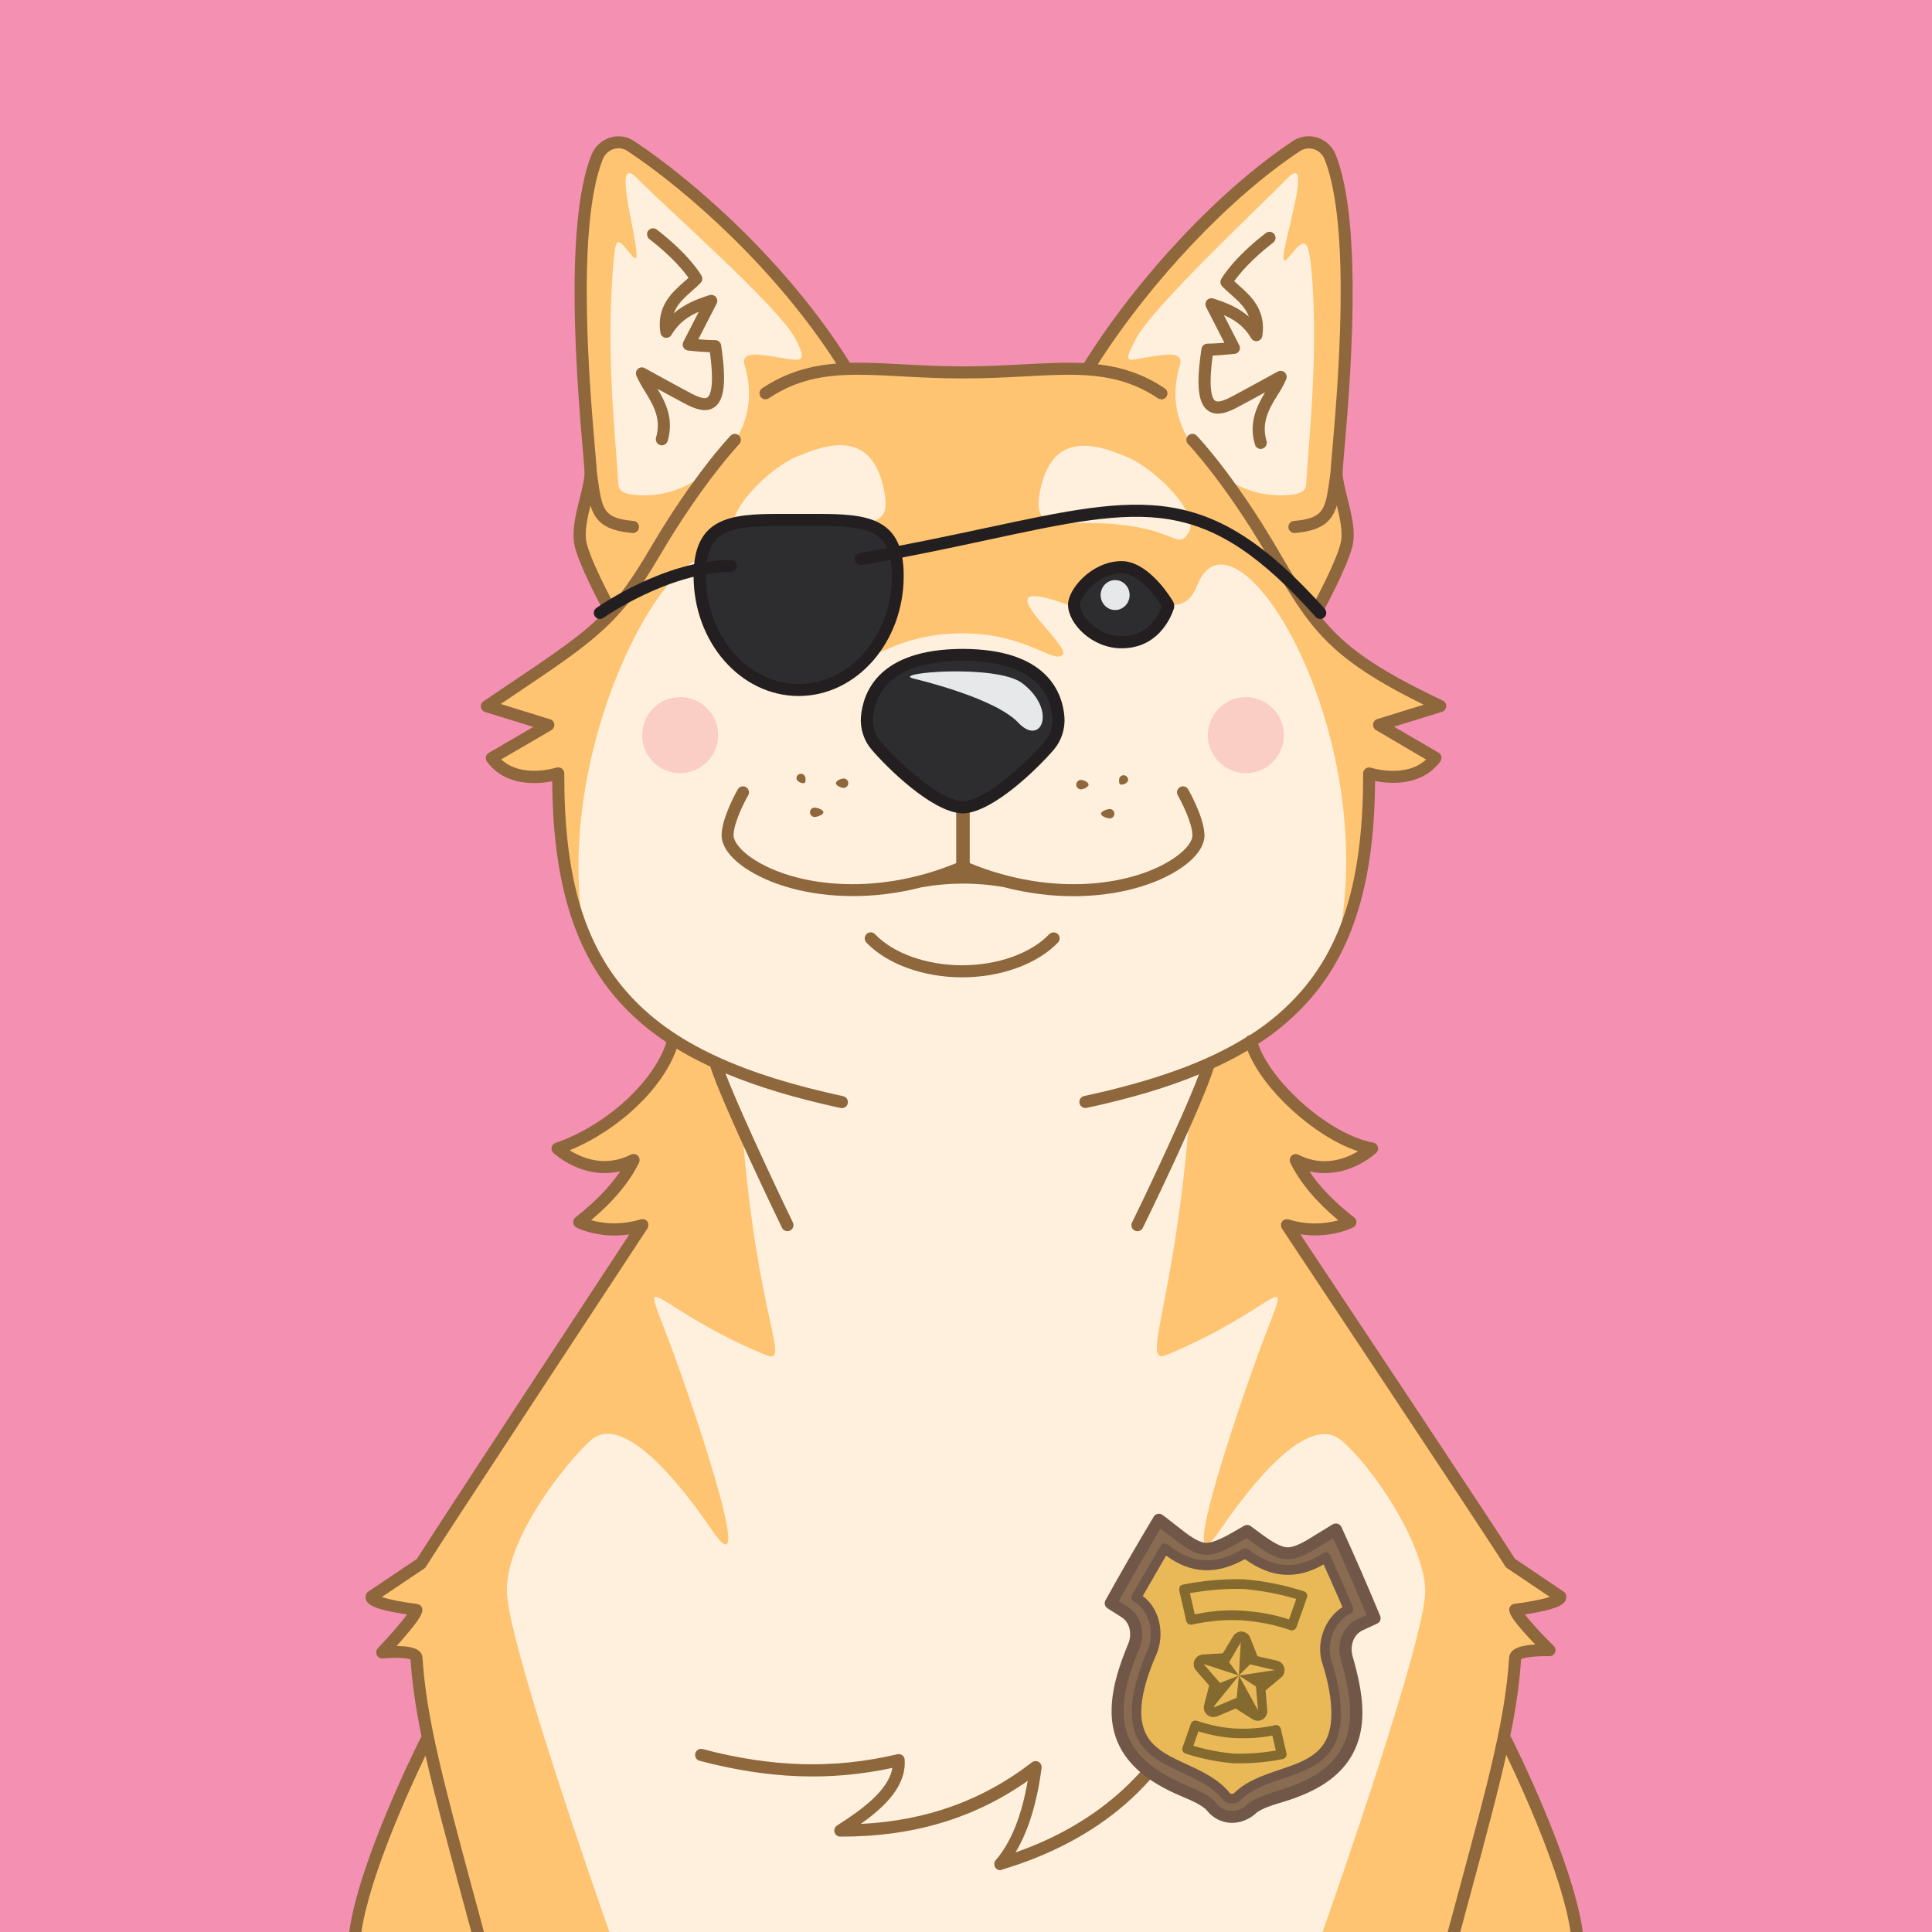 <?xml version="1.0" standalone="no"?>
<!-- Good Boi #5270 - Attributes: Pink, Eye-Patch, Police Badge - GoodBoiSociety.io - So NFT! Much doge! Very vector! -->
<!DOCTYPE svg PUBLIC "-//W3C//DTD SVG 1.1//EN"
 "http://www.w3.org/Graphics/SVG/1.1/DTD/svg11.dtd">
<!-- Created with svg_stack (http://github.com/astraw/svg_stack) -->
<svg xmlns="http://www.w3.org/2000/svg" xmlns:sodipodi="http://sodipodi.sourceforge.net/DTD/sodipodi-0.dtd" xmlns:dc="http://purl.org/dc/elements/1.1/" xmlns:cc="http://creativecommons.org/ns#" xmlns:rdf="http://www.w3.org/1999/02/22-rdf-syntax-ns#" xmlns:inkscape="http://www.inkscape.org/namespaces/inkscape" version="1.1" width="1600.0" height="1600.0">
  <defs/>
  <g id="id0:id0" transform="matrix(1.0,0,0,1.0,0.0,0.0)"><sodipodi:namedview pagecolor="#ffffff" bordercolor="#666666" borderopacity="1" objecttolerance="10" gridtolerance="10" guidetolerance="10" inkscape:pageopacity="0" inkscape:pageshadow="2" inkscape:window-width="1848" inkscape:window-height="1016" id="namedview7" showgrid="false" inkscape:zoom="0.1475" inkscape:cx="800" inkscape:cy="800" inkscape:window-x="72" inkscape:window-y="27" inkscape:window-maximized="1" inkscape:current-layer="layer1"/>
<style type="text/css" id="id0:style2">
	.st0{fill:#F490B1;}
</style>

<g inkscape:groupmode="layer" id="id0:layer1" inkscape:label="Pink"><rect x="0" y="0" class="st0" width="1600" height="1600" id="id0:rect4" style="fill:#f490b1"/></g></g>
  <g id="id1:id1" transform="matrix(1.0,0,0,1.0,0.0,0.0)"><sodipodi:namedview pagecolor="#ffffff" bordercolor="#666666" borderopacity="1" objecttolerance="10" gridtolerance="10" guidetolerance="10" inkscape:pageopacity="0" inkscape:pageshadow="2" inkscape:window-width="1848" inkscape:window-height="1016" id="namedview47" showgrid="false" inkscape:zoom="1.3559163" inkscape:cx="750.05865" inkscape:cy="1077.7477" inkscape:window-x="72" inkscape:window-y="27" inkscape:window-maximized="1" inkscape:current-layer="layer1"/>
<style type="text/css" id="id1:style2">
	.st0{fill:#FFF0DD;}
	.st1{fill:#FEC472;}
	.st2{ fill:#F8ADAE;enable-background:new    ;}
	.st3{fill:#8E673C;}
	.st4{fill:#2D2D30;}
	.st5{fill:#231F20;}
	.st6{fill:#E7E8E9;}
</style>

<g inkscape:groupmode="layer" id="id1:layer1" inkscape:label="Layer 1"><g transform="translate(0,3.7353496e-5)" id="id1:Layer_2_1_"><g id="id1:Doge_Base"><path inkscape:connector-curvature="0" class="st0" d="m 348.6,1333 c -0.3,6.1 -28.2,35.5 -28.2,35.5 0,0 27.9,-2.9 28.4,4.4 1.3,21.3 4.6,43.1 9.8,67.8 l -1.6,0.3 c 0,0 -50.6,100.2 -58.8,159 h 1011.4 c -8.2,-58.8 -58.8,-159 -58.8,-159 l -2,-0.4 c 5.2,-24.7 8.5,-46.4 9.8,-67.7 0.4,-7.3 28.4,-6.3 28.4,-6.3 0,0 -27.9,-27.5 -28.2,-33.6 0,0 37.9,-4.5 37.2,-10.8 0,0 -37.6,-21.9 -41.2,-27.7 -11.9,-19.5 -180.9,-273 -185.1,-279.9 23.6,9.7 52.5,-2.4 52.5,-2.4 -22.2,-17.3 -36.9,-34.5 -45.2,-51.4 34.2,17.4 63.1,-9.6 63.1,-9.6 -41.5,-6.7 -90.9,-53.9 -100.3,-89 46.6,-30.7 98.6,-107.7 97.8,-221.6 0,0 36.6,12 55,-12.8 l -46.7,-27.3 50.7,-15.6 c -73,-34.5 -95.4,-56.4 -119.9,-95.3 l 16.6,18.1 c 0,0 21.5,-39 25.7,-56.8 4.2,-17.8 -8.3,-44.6 -8.3,-59.5 0,-13.3 21.8,-193.2 -5.3,-261.2 -4.5,-11.4 -17.9,-15.7 -27.9,-9.1 -58.1,38.4 -125.7,109 -171.8,182.6 l 2.5,2.7 c -29.7,-2.6 -62.7,2.2 -105.1,2.2 h -3 c -39.8,0 -71.3,-4.3 -99.6,-2.6 l 2.8,-3 C 657.2,229.4 584.2,159.6 526.1,121.2 c -10,-6.6 -23.3,-2.2 -27.9,9.1 -27,67.8 -5.2,247.7 -5.2,261 0,14.9 -12.5,41.8 -8.3,59.5 4.2,17.7 25.7,56.8 25.7,56.8 l 4.3,-4.6 c -22.4,25.8 -49.2,42.4 -107.6,81.8 l 50.7,15.6 -46.7,27.3 c 18.4,24.7 55,12.8 55,12.8 -8.2,96.1 31.2,184.2 95.1,221.1 -9.5,35.2 -26.8,59.3 -95.8,89.5 0,0 28.9,27 63.1,9.6 -8.3,17 -23,34.1 -45.2,51.4 0,0 22.7,11.7 52.5,2.4 0,0 -171.2,260.1 -183.2,279.9 -3.6,5.9 -41.2,27.7 -41.2,27.7 -0.7,6.4 37.2,10.9 37.2,10.9 z M 536,1014.8 c 0.2,0.3 0.1,0.1 0,0 z" id="id1:path4" style="fill:#fff0dd"/><path inkscape:connector-curvature="0" class="st1" d="m 344.7,1333 c -0.3,6.1 -28.2,35.5 -28.2,35.5 0,0 27.9,-2.9 28.4,4.4 1.3,21.3 4.6,43.1 9.8,67.8 l -1.6,0.3 c 0,0 -50.6,100.2 -58.8,159 h 210.4 c -9.6,-27.1 -85,-242.3 -85,-283.1 0,-43.6 48.2,-104.6 69.4,-124 21.8,-19.9 61.1,16.5 100.6,74.4 39.5,57.9 -18.8,-113.8 -39.5,-166.8 -20.7,-53 -6.5,-16 83.5,21.5 22.6,9.4 -6.9,-28 -19.1,-187.8 L 594,884.6 c -21.5,-10 -3.5,-2.2 -36.5,-23 v 0 c -9.5,35.2 -26.8,59.3 -95.8,89.5 0,0 28.9,27 63.1,9.6 -8.3,17 -23,34.1 -45.2,51.4 0,0 22.7,11.7 52.5,2.4 0,0 -171.2,260.1 -183.3,279.9 -3.6,5.9 -41.2,27.7 -41.2,27.7 -0.7,6.4 37.1,10.9 37.1,10.9 z" id="id1:path6" style="fill:#fec472"/><circle class="st2" cx="1031.8" cy="608.8" r="31.5" id="id1:circle8" style="opacity:1;fill:#fbcec5;enable-background:new;stroke:none;fill-opacity:1"/><circle class="st2" cx="563.3" cy="608.8" r="31.5" id="id1:circle10" style="opacity:1;fill:#fbcec5;enable-background:new;stroke:none;fill-opacity:1"/><path inkscape:connector-curvature="0" class="st1" d="m 1192.7,584.8 c -73,-34.5 -95.4,-56.4 -119.9,-95.3 l 16.6,18.1 c 0,0 21.5,-39 25.7,-56.8 4.2,-17.8 -8.3,-44.6 -8.3,-59.5 0,-13.3 21.8,-193.2 -5.3,-261.2 -4.5,-11.4 -17.9,-15.7 -27.9,-9.1 -58,38.4 -125.6,109 -171.7,182.5 l 2.5,2.7 c -29.7,-2.6 -62.7,2.2 -105.1,2.2 h -3 c -39.8,0 -71.3,-4.3 -99.6,-2.6 l 2.8,-3 C 653.4,229.2 580.4,159.4 522.3,121 c -10,-6.6 -23.3,-2.2 -27.9,9.1 -27.1,68.1 -5.3,248 -5.3,261.2 0,14.9 -12.5,41.8 -8.3,59.5 4.2,17.7 25.7,56.8 25.7,56.8 l 4.3,-4.6 c -22.4,25.8 -49.2,42.4 -107.6,81.8 l 50.7,15.6 -46.7,27.3 c 18.4,24.7 55,12.8 55,12.8 -4.3,49.7 4.2,97.2 22.2,136.6 -33.7,-177.6 101.8,-385.7 117.9,-291.5 2.9,17 22.4,15.3 22.4,15.3 h 88.6 c 76.7,-27.8 -7.6,33.4 0,41.3 7.6,7.9 29.6,-17.7 83.4,-17.7 53.8,0 75.8,25.7 83.4,17.7 7.6,-8 -72.4,-69.1 4.3,-41.3 H 973 c 0,0 12,0.8 18.1,-15.3 30,-78.5 151.6,113.9 117.9,291.5 l 0.8,1.1 c 15.8,-36.9 25.2,-83.7 23.9,-137.7 0,0 36.6,12 55,-12.8 L 1142,600.4 Z M 678.2,433 c -59.3,3.4 -59.2,22.6 -68.9,7.9 -10.7,-16.3 29,-53.9 50.2,-62.6 21.2,-8.7 60,-24.5 71.7,23.6 9.6,39.3 -12.9,28.8 -53,31.1 z m 306,8.4 c -9.7,14.7 -9.6,-4.5 -68.9,-7.9 -40.1,-2.3 -62.6,8.2 -53,-31.1 11.7,-48.1 50.5,-32.4 71.6,-23.7 21.1,8.7 61,46.3 50.3,62.7 z" id="id1:path12" style="fill:#fec472"/><path inkscape:connector-curvature="0" class="st0" d="m 615.3,352.2 c 6.4,-15.8 6.4,-33.3 1.4,-49.6 -1.8,-5.7 0.5,-9.9 12.2,-8.8 31.3,3 43.1,12.3 29.6,-13.6 -13.5,-25.9 -106.8,-108 -131.4,-133 -24.6,-25 10.5,80.6 -3.2,65.2 -13.7,-15.4 -14.4,-24.4 -17.4,28 -3.6,65 4,130.5 5.6,160.7 0.3,6.2 6.2,8.1 13.9,8.8 26.6,2.5 52.8,-8.6 69.3,-29.6 4.7,-5.9 9.1,-11.2 13.2,-16 3.2,-3.6 5,-7.7 6.8,-12.1 z" id="id1:path14" style="fill:#fff0dd"/><path inkscape:connector-curvature="0" class="st0" d="m 978.5,352.2 c -6.4,-15.8 -6.4,-33.3 -1.4,-49.6 1.8,-5.7 -0.5,-9.9 -12.2,-8.8 -31.3,3 -37.4,12.3 -23.9,-13.6 13.5,-25.9 101.1,-108 125.7,-133 24.6,-25 -14.5,82.6 -0.8,67.2 13.7,-15.4 18.5,-26.5 21.4,26 3.6,65 -4,130.5 -5.6,160.7 -0.3,6.2 -6.2,8.1 -13.9,8.8 -26.6,2.5 -52.8,-8.6 -69.3,-29.6 -4.7,-5.9 -9.1,-11.2 -13.2,-16 -3.3,-3.6 -5.1,-7.7 -6.8,-12.1 z" id="id1:path16" style="fill:#fff0dd"/><path inkscape:connector-curvature="0" class="st3" d="m 828.4,1548.8 c -2.8,0 -5,-2.2 -5,-5 0,-1.2 0.4,-2.4 1.2,-3.3 12.6,-14.5 21.5,-36.6 26.5,-65.7 -44.5,31.3 -95.4,46.4 -155.2,46.2 -2.8,0 -5,-2.2 -5,-5 0,-1.7 0.9,-3.3 2.3,-4.2 21.3,-13.5 42.8,-29.5 45.8,-47.7 -51.5,11.1 -102.4,9.2 -159.6,-5.9 -2.7,-0.7 -4.3,-3.4 -3.6,-6.1 0.7,-2.7 3.4,-4.3 6.1,-3.6 57.9,15.3 109.1,16.6 161.2,4.3 2.7,-0.6 5.4,1 6,3.7 0.1,0.3 0.1,0.5 0.1,0.8 1.4,21.2 -15.2,38.2 -36.4,53.2 54.5,-2.7 101,-19.5 141.8,-51 2.2,-1.7 5.3,-1.3 7,0.9 0.8,1 1.2,2.4 1,3.7 -3.8,29.1 -11.1,52.6 -21.6,70 70,-24.5 119.2,-69.9 146.4,-135.2 1.1,-2.6 4,-3.8 6.6,-2.7 2.6,1.1 3.8,4 2.7,6.6 -15.2,36.5 -37.1,67.3 -65.1,91.6 -27.6,23.9 -62,42.1 -102,54 -0.2,0.3 -0.7,0.4 -1.2,0.4 z" id="id1:path18" style="fill:#8e673c"/><path inkscape:connector-curvature="0" class="st3" d="m 796.8,809.4 c -32.1,0 -62.5,-11.1 -79.4,-28.9 -1.8,-2.1 -1.7,-5.2 0.4,-7.1 2,-1.8 5,-1.7 6.8,0.2 15.1,15.9 42.8,25.8 72.2,25.8 29.4,0 57.1,-9.9 72.2,-25.8 2,-1.9 5.1,-1.9 7.1,0 1.9,1.9 1.9,4.9 0.2,6.8 -17,17.9 -47.4,29 -79.5,29 z" id="id1:path20" style="fill:#8e673c"/><path inkscape:connector-curvature="0" class="st3" d="m 1044.1,371.8 c -2.2,0 -4.2,-1.5 -4.8,-3.6 -5.4,-18.3 1.7,-32.1 8.4,-43.3 -7.7,4.2 -16.8,9.2 -23.3,12.6 -7.4,3.9 -16.8,7.7 -23.9,2.6 -8.4,-5.9 -10,-21.2 -5.5,-51.2 0.4,-2.5 2.5,-4.3 5,-4.3 3.9,0 9.5,-0.4 14,-0.7 l -15.2,-29.7 c -1.2,-2.5 -0.2,-5.5 2.2,-6.7 1.2,-0.6 2.5,-0.7 3.8,-0.3 10.2,3.3 20.7,7.3 29.5,15.1 -2.8,-7.7 -9,-13.2 -15.3,-18.8 -2.5,-2.2 -4.8,-4.2 -6.9,-6.4 -1.5,-1.6 -1.8,-4 -0.8,-5.9 0.4,-0.7 9.6,-17.1 37,-38.2 2.2,-1.7 5.3,-1.3 7,0.9 1.7,2.2 1.3,5.3 -0.9,7 -18.7,14.4 -28.4,26.5 -32.3,32 1.1,1 2.3,2.1 3.5,3.1 10.3,9.1 23.1,20.5 19.8,42.3 -0.4,2.7 -3,4.6 -5.7,4.2 -1.5,-0.2 -2.8,-1.1 -3.5,-2.4 -5.9,-9.9 -13.6,-15.2 -22.6,-19.1 l 12.7,24.9 c 1.3,2.5 0.3,5.5 -2.2,6.7 -0.6,0.3 -1.2,0.5 -1.8,0.5 -0.5,0 -10.2,1 -18,1.4 -4,29.5 0,36 2,37.4 2,1.4 6.6,0.3 13.5,-3.3 13.4,-7.1 38.1,-20.8 38.4,-20.9 2.4,-1.3 5.5,-0.4 6.8,2.1 0.7,1.3 0.8,2.8 0.2,4.2 -2,4.6 -4.4,9 -7.2,13.2 -6.8,11 -13.7,22.5 -9.1,38.1 0.8,2.6 -0.7,5.4 -3.4,6.2 -0.5,0.3 -1,0.4 -1.4,0.3 z" id="id1:path22" style="fill:#8e673c"/><path inkscape:connector-curvature="0" class="st3" d="m 548.1,368.8 c -2.8,0 -5,-2.2 -5,-5 0,-0.5 0.1,-1 0.2,-1.4 4.6,-15.6 -2.3,-27 -9.1,-38.1 -2.7,-4.2 -5.1,-8.6 -7.2,-13.2 -1,-2.6 0.2,-5.5 2.7,-6.5 1.4,-0.6 3,-0.5 4.3,0.3 0.2,0.1 24.9,13.8 38.4,20.9 6.9,3.6 11.5,4.8 13.5,3.3 2,-1.5 6,-7.9 2,-37.4 -7.8,-0.3 -17.5,-1.3 -18,-1.4 -2.8,-0.3 -4.8,-2.7 -4.5,-5.4 0.1,-0.6 0.2,-1.2 0.5,-1.8 l 12.8,-24.9 c -9,3.9 -16.7,9.2 -22.6,19.1 -1.4,2.4 -4.5,3.2 -6.8,1.8 -1.3,-0.8 -2.2,-2.1 -2.4,-3.6 -3.3,-21.9 9.5,-33.2 19.8,-42.3 1.2,-1.1 2.4,-2.1 3.5,-3.1 -3.9,-5.5 -13.5,-17.5 -32.3,-32 -2.2,-1.6 -2.7,-4.8 -1.1,-7 1.6,-2.2 4.8,-2.7 7,-1.1 0.1,0 0.1,0.1 0.2,0.2 27.4,21.1 36.6,37.5 37,38.2 1.1,1.9 0.7,4.3 -0.8,5.9 -2.1,2.2 -4.4,4.2 -6.9,6.4 -6.4,5.7 -12.5,11.1 -15.3,18.8 8.8,-7.8 19.3,-11.8 29.5,-15.1 2.6,-0.8 5.4,0.6 6.3,3.2 0.4,1.2 0.3,2.6 -0.3,3.8 L 578.3,281 c 4.5,0.4 10.1,0.7 14,0.7 2.5,0 4.6,1.8 4.9,4.3 4.5,30 2.8,45.3 -5.5,51.2 -7.2,5.1 -16.6,1.2 -23.9,-2.6 -6.5,-3.4 -15.6,-8.4 -23.3,-12.6 6.7,11.2 13.8,25 8.4,43.3 -0.7,2 -2.6,3.5 -4.8,3.5 z" id="id1:path24" style="fill:#8e673c"/><path inkscape:connector-curvature="0" class="st4" d="m 928.8,531.8 c -22.4,0 -39.3,-18.8 -39.3,-31.1 0,-3.9 3,-10.9 9.8,-17.7 8.4,-8.5 19.2,-13.3 29.5,-13.3 17.7,0 33.7,23.4 38.2,30.5 0.5,0.8 0.6,1.7 0.3,2.6 -3.1,8.8 -12.9,29 -38.5,29 z" id="id1:path26" style="fill:#2d2d30"/><path inkscape:connector-curvature="0" class="st5" d="m 928.8,474.7 c 11.8,0 24.9,14 33.4,27.4 -2.1,5.6 -5.2,10.7 -9.3,15 -6.4,6.5 -14.3,9.7 -24.1,9.7 -9.1,-0.2 -17.9,-3.6 -24.7,-9.7 -5.8,-5.1 -9.6,-11.6 -9.6,-16.4 0,-2.2 2.3,-8 8.4,-14.2 7.4,-7.5 16.9,-11.8 25.9,-11.8 m 0,-10 c -24.5,0 -44.4,23.1 -44.3,36.1 0,15.6 19.8,36.1 44.3,36.1 29,0 40,-23.2 43.2,-32.4 0.8,-2.3 0.5,-4.8 -0.8,-6.9 -5.5,-8.8 -22.4,-32.9 -42.4,-32.9 z" id="id1:path28" style="fill:#231f20"/><path inkscape:connector-curvature="0" class="st4" d="m 669.1,531.8 c -25.6,0 -35.4,-20.3 -38.5,-29 -0.3,-0.9 -0.2,-1.8 0.3,-2.6 4.5,-7.2 20.5,-30.5 38.2,-30.5 10.3,0 21,4.9 29.5,13.3 6.8,6.8 9.8,13.8 9.8,17.7 0,12.3 -16.9,31.1 -39.3,31.1 z" id="id1:path30" style="fill:#2d2d30"/><path inkscape:connector-curvature="0" class="st5" d="m 669.1,474.7 c 9,0 18.4,4.3 25.9,11.8 6.1,6.1 8.4,12 8.4,14.2 0,4.8 -3.8,11.3 -9.6,16.4 -6.8,6.1 -15.6,9.5 -24.7,9.7 -9.8,0 -17.7,-3.2 -24.1,-9.7 -4.1,-4.3 -7.3,-9.4 -9.3,-15 8.5,-13.4 21.6,-27.4 33.4,-27.4 m 0,-10 c -20,0 -36.9,24.1 -42.4,32.9 -1.3,2.1 -1.6,4.6 -0.8,6.9 3.2,9.2 14.2,32.4 43.2,32.4 24.5,0 44.2,-20.5 44.3,-36.1 0.1,-12.9 -19.8,-36.1 -44.3,-36.1 z" id="id1:path32" style="fill:#231f20"/><ellipse class="st6" cx="923.5" cy="492.8" rx="12" ry="12.4" id="id1:ellipse34" style="fill:#e7e8e9"/><ellipse class="st6" cx="671.4" cy="492.8" rx="12" ry="12.4" id="id1:ellipse36" style="fill:#e7e8e9"/><path inkscape:connector-curvature="0" class="st1" d="m 966.3,1122 c 90,-37.4 104.1,-74.4 83.5,-21.5 -20.6,52.9 -79,224.7 -39.5,166.8 39.5,-57.9 78,-93.5 100.6,-74.4 25.4,21.4 68.2,84.6 69.4,124 1.2,37 -75.3,255.7 -85,283.1 h 210.4 c -8.2,-58.8 -58.8,-159 -58.8,-159 l -1.6,-0.3 c 5.2,-24.7 8.5,-46.4 9.8,-67.8 0.4,-7.3 28.4,-6.3 28.4,-6.3 0,0 -27.9,-27.5 -28.2,-33.6 0,0 37.9,-4.5 37.2,-10.8 0,0 -37.6,-21.9 -41.2,-27.7 -12.1,-19.8 -183.3,-279.9 -183.3,-279.9 29.7,9.2 52.5,-2.4 52.5,-2.4 -22.2,-17.3 -36.9,-34.5 -45.2,-51.4 34.2,17.4 63.1,-9.6 63.1,-9.6 -59.5,-18.8 -88.7,-53.3 -101.6,-85.9 -25.8,15.9 -16,7.3 -36.1,16.7 l -15.4,39.3 c -12.2,159.7 -41.6,210.1 -19,200.7 z" id="id1:path38" style="fill:#fec472"/><path inkscape:connector-curvature="0" class="st1" d="m 1036.8,865.2 v 0 c 1.8,-1.1 3.7,-2.3 5.8,-3.6 z" id="id1:path40" style="fill:#fec472"/><path inkscape:connector-curvature="0" class="st3" d="m 324.9,1334.9 c 4.4,0.9 8.7,1.6 12.2,2.1 -4.8,6.7 -15,18.3 -24.2,28 -1.9,2 -1.8,5.2 0.2,7.1 1.1,1 2.5,1.5 4,1.4 9.5,-1 19.9,-0.6 22.9,0.8 1.3,20.2 4.4,40.8 9.1,63.8 -0.2,0.2 -0.3,0.5 -0.5,0.7 -2.1,4.2 -51.5,102.4 -59.4,161.3 h 10.1 c 6.7,-46.3 40.1,-119.3 53.1,-146.3 7,31.2 16.7,67.1 28.8,112.2 2.9,10.8 6,22.2 9.2,34.1 h 10.4 c -3.4,-12.9 -6.7,-25.1 -9.9,-36.7 -23.6,-87.8 -37.9,-140.8 -41,-190.7 -0.2,-2.2 -1.2,-4.2 -2.9,-5.5 -3.7,-3.2 -11.4,-4 -18.5,-4.1 1.8,-2 3.8,-4.3 5.8,-6.6 14,-16.2 15.3,-20.3 15.5,-23 0.1,-2.6 -1.8,-4.9 -4.4,-5.2 -10.5,-1.2 -22.7,-3.5 -29.2,-5.7 l 35.4,-23.8 c 0.6,-0.4 1.1,-1 1.4,-1.7 11.9,-19.5 181.5,-277.2 183.2,-279.8 0,-0.1 0.1,-0.1 0.1,-0.2 0,-0.1 0.2,-0.3 0.2,-0.5 0,-0.2 0.1,-0.3 0.2,-0.4 0.1,-0.1 0.1,-0.3 0.1,-0.5 0,-0.2 0.1,-0.3 0.1,-0.5 0,-0.2 0,-0.3 0,-0.5 0,-0.2 0,-0.3 0,-0.5 0,-0.2 0,-0.3 0,-0.5 0,-0.2 -0.1,-0.3 -0.1,-0.5 0,-0.1 0,-0.2 0,-0.2 0,-0.1 -0.1,-0.1 -0.1,-0.2 -0.1,-0.2 -0.1,-0.3 -0.2,-0.5 -0.1,-0.1 -0.1,-0.3 -0.2,-0.4 -0.1,-0.1 -0.2,-0.3 -0.3,-0.4 -0.1,-0.1 -0.2,-0.3 -0.3,-0.4 -0.1,-0.1 -0.2,-0.2 -0.3,-0.3 -0.1,-0.1 -0.3,-0.2 -0.4,-0.3 l -0.2,-0.1 -0.2,-0.1 -0.5,-0.2 -0.4,-0.2 -0.5,-0.1 c -0.2,0 -0.3,-0.1 -0.5,-0.1 h -0.5 -0.5 -0.5 l -0.5,0.1 h -0.2 c -13.3,4.2 -27.6,4.4 -41,0.7 18.5,-15.5 31.8,-31.5 39.7,-47.6 1.2,-2.5 0.2,-5.5 -2.3,-6.7 -1.4,-0.7 -3.1,-0.7 -4.5,0 -21.6,11 -40.8,2.6 -50.6,-3.6 40.7,-16.7 76.9,-51 88.6,-84.1 7.7,4.7 15.9,9.1 24.7,13.3 1,0.5 2.1,1 3.1,1.5 10.2,31.6 57.3,129.2 59.4,133.5 0.8,1.7 2.6,2.8 4.5,2.8 0.8,0 1.5,-0.2 2.2,-0.5 2.5,-1.2 3.5,-4.2 2.3,-6.7 0,0 0,0 0,0 -0.5,-1 -41.5,-86 -55.8,-123.5 26.7,11.2 58,20.6 95.3,28.7 0.3,0.1 0.7,0.1 1.1,0.1 2.8,0 5,-2.2 5,-5 0,-2.4 -1.6,-4.4 -4,-4.9 -41.1,-8.9 -75,-19.4 -103.1,-32.2 -0.5,-0.3 -1,-0.6 -1.5,-0.7 -32,-14.7 -56.4,-32.5 -75.2,-54.2 -35.5,-41 -51.3,-96.6 -51.1,-180.2 0,-2.8 -2.2,-5 -5,-5 -0.5,0 -1.1,0.1 -1.6,0.2 -0.3,0.1 -28.7,9.1 -45.6,-6.8 l 41.5,-24.2 c 2.4,-1.4 3.2,-4.5 1.8,-6.8 -0.6,-1.1 -1.6,-1.9 -2.8,-2.2 l -40.9,-12.7 10.7,-7.2 c 69.2,-46.5 87.8,-59.1 121.4,-116.3 35.2,-59.9 65.2,-91.5 65.5,-91.8 1.8,-2.1 1.7,-5.2 -0.4,-7.1 -2,-1.7 -4.9,-1.7 -6.8,0.1 -1.2,1.3 -31,32.6 -66.8,93.7 -11.2,19 -20.4,32.8 -30.6,44.6 -6.1,-11.5 -18.9,-36.6 -21.9,-49.4 -2,-8.5 0.5,-20.1 3.2,-31 4,13.2 12,20.8 34.5,22.8 h 0.5 c 2.8,0.1 5.1,-2 5.2,-4.8 0.1,-2.8 -2,-5.1 -4.8,-5.2 v 0 c -24.8,-2.2 -25.8,-9.4 -29.5,-35.9 -0.2,-1.5 -0.4,-3 -0.6,-4.6 -0.1,-2.6 -0.6,-8.4 -1.4,-17.6 -4.4,-50.6 -16.1,-185.1 6.3,-241.4 1.6,-4 4.9,-7.2 9,-8.5 3.9,-1.2 8.1,-0.6 11.5,1.7 48.5,32.1 122.3,97.1 172.9,176 -21.4,1.7 -41.3,7.1 -61.5,20.5 -2.3,1.6 -2.8,4.7 -1.2,7 1.5,2.2 4.5,2.8 6.7,1.3 33.5,-22.3 65.7,-20.6 110.2,-18.2 14.7,0.8 31.4,1.7 49.5,1.7 h 3 c 18.1,0 34.8,-0.9 49.5,-1.7 44.5,-2.4 76.7,-4.1 110.3,18.2 2.3,1.5 5.4,0.9 6.9,-1.4 1.5,-2.3 0.9,-5.4 -1.4,-6.9 -18.3,-12.2 -36.4,-17.7 -55.5,-19.9 44.4,-69.4 109.7,-138.3 167.4,-176.5 3.4,-2.3 7.6,-2.9 11.5,-1.7 4.1,1.3 7.4,4.4 9,8.5 22.4,56.2 10.7,190.7 6.3,241.3 -0.8,9.2 -1.3,15 -1.4,17.6 -0.2,1.6 -0.4,3.1 -0.6,4.6 -3.7,26.6 -4.7,33.7 -29.5,35.9 -2.8,0.1 -4.9,2.5 -4.8,5.2 0.1,2.7 2.5,4.9 5.2,4.8 v 0 h 0.4 c 22.4,-2 30.5,-9.6 34.5,-22.8 2.7,10.9 5.2,22.6 3.2,31 -3.2,13.9 -18,42.1 -23.3,52 -8.7,-12.2 -16.9,-26.2 -26.9,-43.2 l -2.3,-4 C 1022,393.4 992.3,362 991,360.7 c -2,-1.9 -5.1,-1.9 -7.1,0.1 -1.8,1.9 -1.9,4.9 -0.1,6.8 0.3,0.3 30.3,31.9 65.4,91.8 l 2.3,4 c 32.9,56.1 47.3,80.8 127.6,120.2 l -38.5,11.9 c -2.6,0.8 -4.1,3.6 -3.3,6.3 0.4,1.2 1.2,2.2 2.2,2.8 L 1181,629 c -16.9,15.8 -45.3,6.9 -45.6,6.8 -2.6,-0.9 -5.4,0.6 -6.3,3.2 -0.2,0.5 -0.2,1 -0.2,1.6 0.1,83.6 -15.7,139.2 -51.2,180.2 -12.4,14.2 -26.8,26.5 -42.7,36.5 -0.1,0 -0.2,0 -0.3,0 -1.1,0.3 -2,0.9 -2.7,1.8 -33.2,20.6 -76.7,36.2 -134.2,48.6 -2.7,0.6 -4.4,3.2 -3.8,5.9 0.5,2.3 2.5,4 4.9,4 0.4,0 0.7,0 1.1,-0.1 36.2,-7.8 66.8,-16.9 92.9,-27.7 -13.5,36.3 -53.4,118.8 -55.3,122.4 -1.3,2.4 -0.5,5.5 1.9,6.8 2.4,1.3 5.5,0.5 6.8,-1.9 0,-0.1 0.1,-0.1 0.1,-0.2 2.1,-4 49.3,-101.3 58.8,-132.4 1.9,-0.9 3.8,-1.7 5.6,-2.6 7.9,-3.8 15.4,-7.8 22.4,-11.9 12.8,32.8 55.7,71.7 91.5,83.4 -10.1,6.1 -28.7,13.5 -49.4,2.9 -2.5,-1.3 -5.5,-0.3 -6.7,2.2 -0.7,1.4 -0.7,3.1 0,4.5 7.9,16.1 21.2,32.1 39.7,47.6 -13.4,3.7 -27.7,3.5 -41,-0.7 h -0.2 c -0.2,0 -0.3,-0.1 -0.5,-0.1 -0.2,0 -0.3,0 -0.5,0 h -0.5 -0.5 c -0.2,0 -0.3,0.1 -0.5,0.1 l -0.5,0.1 c -0.2,0.1 -0.3,0.1 -0.4,0.2 -0.2,0.1 -0.3,0.2 -0.5,0.2 l -0.2,0.1 -0.2,0.1 -0.4,0.3 c -0.1,0.1 -0.2,0.2 -0.3,0.3 -0.1,0.1 -0.2,0.2 -0.3,0.4 -0.1,0.1 -0.2,0.3 -0.3,0.4 -0.1,0.1 -0.2,0.3 -0.2,0.4 -0.1,0.2 -0.2,0.3 -0.2,0.5 0,0.1 -0.1,0.1 -0.1,0.2 0,0.1 0,0.2 0,0.2 0,0.2 -0.1,0.3 -0.1,0.5 0,0.2 0,0.3 0,0.5 0,0.2 0,0.3 0,0.5 0,0.2 0,0.3 0,0.5 0,0.2 0.1,0.3 0.1,0.5 0,0.2 0.1,0.3 0.1,0.5 0,0.1 0.1,0.3 0.2,0.4 0.1,0.2 0.2,0.3 0.2,0.5 0,0.1 0.1,0.1 0.1,0.2 1.7,2.6 173.1,260.3 185,279.8 0.4,0.6 0.9,1.1 1.5,1.5 l 35.4,23.8 c -6.1,2 -17.6,4.3 -29.2,5.7 -2.6,0.3 -4.6,2.6 -4.4,5.2 0.2,2.7 1.5,6.9 15.6,22.2 2.1,2.2 4.1,4.4 6,6.3 -0.9,0.1 -1.8,0.1 -2.8,0.2 -5,0.5 -18.3,1.7 -18.9,10.6 -3.1,50 -17.4,102.9 -41,190.7 -3.1,11.6 -6.4,23.8 -9.9,36.7 h 10.4 c 3.2,-11.9 6.2,-23.3 9.2,-34.1 12.2,-45.3 21.9,-81.4 28.9,-112.7 12.7,26.5 46.6,100.2 53.3,146.8 h 10.1 c -7.9,-58.8 -57.2,-157.1 -59.3,-161.3 -0.2,-0.4 -0.5,-0.7 -0.8,-1.1 4.7,-22.9 7.7,-43.5 9,-63.6 2.8,-1.7 13.4,-2.8 23.3,-2.5 2.8,0.1 5.1,-2.1 5.2,-4.8 0,-1.4 -0.5,-2.7 -1.5,-3.7 -9.1,-8.9 -19,-19.7 -23.9,-26.1 3.4,-0.5 7.7,-1.2 12,-2.1 14.3,-2.9 23.1,-6.2 22.3,-13.2 -0.2,-1.5 -1,-2.8 -2.2,-3.6 l -40.3,-27.2 c -14.3,-22.9 -145.4,-220.1 -177.7,-268.7 4,0.6 8.1,0.9 12.2,0.9 18.4,0 30.7,-6.2 31.5,-6.6 2.5,-1.3 3.4,-4.3 2.2,-6.7 -0.3,-0.6 -0.8,-1.2 -1.4,-1.6 -16,-12.5 -28.5,-25.3 -37,-38.1 11.7,2.6 23.9,1.6 35,-3 7.4,-2.9 14.3,-7.1 20.3,-12.3 2,-1.9 2.1,-5 0.2,-7.1 -0.7,-0.8 -1.7,-1.3 -2.8,-1.5 -34.7,-6.1 -83.6,-48.5 -95.2,-81.7 16.1,-10.3 30.7,-22.9 43.3,-37.3 19,-21.9 32.4,-47.8 41.2,-79 8,-28.5 12.1,-61.8 12.4,-101.4 12.2,2.4 38.4,4.7 54,-16.2 1.6,-2.2 1.2,-5.3 -1,-7 -0.1,-0.1 -0.3,-0.2 -0.5,-0.3 l -36.9,-21.5 39.8,-12.3 c 2.6,-0.8 4.1,-3.6 3.3,-6.3 -0.4,-1.3 -1.4,-2.4 -2.6,-3 -55.8,-26.4 -81.3,-44.8 -101.3,-69.8 0.1,-0.1 0.2,-0.3 0.3,-0.4 0.9,-1.6 21.9,-39.8 26.2,-58 2.8,-11.9 -1,-26.7 -4.3,-39.8 -2,-8 -3.9,-15.6 -3.9,-20.9 0,-1.9 0.6,-8.6 1.3,-17.2 4.5,-51.3 16.3,-187.5 -7,-245.9 -2.7,-6.8 -8.3,-12.1 -15.3,-14.3 -6.8,-2.1 -14.1,-1.1 -20,2.8 -60.1,39.7 -128.1,111.9 -173.2,184 -15.5,-0.8 -31.8,0.1 -49.5,1 -15.3,0.8 -31.2,1.7 -49,1.7 h -3 c -17.8,0 -33.7,-0.9 -49,-1.7 -15.3,-0.8 -29.7,-1.6 -43.4,-1.3 -0.1,-0.1 -0.1,-0.2 -0.2,-0.4 -51.3,-82 -128.3,-150 -178.5,-183.2 -5.9,-3.9 -13.2,-5 -20,-2.8 -7,2.2 -12.6,7.5 -15.3,14.3 -23.3,58.4 -11.4,194.6 -7,245.9 0.7,8.6 1.3,15.3 1.3,17.2 0,5.3 -1.9,12.9 -3.9,20.9 -3.3,13.1 -7,27.9 -4.3,39.8 3.6,15.5 19.3,45.3 24.5,55 -18.1,18.6 -40.5,33.7 -80.6,60.6 -6.1,4.1 -12.5,8.4 -19.4,13.1 -2.3,1.5 -2.9,4.7 -1.3,6.9 0.6,0.9 1.6,1.6 2.7,2 l 39.9,12.3 -36.9,21.5 c -2.4,1.4 -3.2,4.5 -1.8,6.8 0.1,0.2 0.2,0.3 0.3,0.5 15.6,20.9 41.8,18.6 54,16.2 0.3,39.6 4.4,72.8 12.4,101.4 8.7,31.2 22.2,57.1 41.2,79 12,13.7 25.8,25.7 41,35.7 -10.4,32.9 -50.1,69.1 -91.8,83.4 -2.6,0.9 -4,3.7 -3.1,6.3 0.3,0.8 0.7,1.5 1.3,2 6,5.2 12.9,9.4 20.3,12.3 11.1,4.6 23.3,5.6 35,3 -8.6,12.8 -21,25.5 -37,38.1 -2.2,1.7 -2.6,4.8 -0.8,7 0.4,0.6 1,1 1.6,1.4 0.7,0.4 13.1,6.6 31.5,6.6 4.1,0 8.2,-0.3 12.3,-0.9 -31.9,48.5 -161.7,245.9 -175.9,268.7 l -40.3,27.1 c -1.2,0.8 -2,2.2 -2.2,3.6 -1,7 7.7,10.3 22.1,13.2 z" id="id1:path42" style="fill:#8e673c"/></g></g></g></g>
  <g id="id2:id2" transform="matrix(1.0,0,0,1.0,0.0,0.0)"><sodipodi:namedview pagecolor="#ffffff" bordercolor="#666666" borderopacity="1" objecttolerance="10" gridtolerance="10" guidetolerance="10" inkscape:pageopacity="0" inkscape:pageshadow="2" inkscape:window-width="1848" inkscape:window-height="1016" id="namedview23" showgrid="false" inkscape:zoom="0.1475" inkscape:cx="-437.28814" inkscape:cy="800" inkscape:window-x="72" inkscape:window-y="27" inkscape:window-maximized="1" inkscape:current-layer="layer1"/>
<style type="text/css" id="id2:style2">
	.st0{fill:#2D2D30;}
	.st1{fill:#231F20;}
</style>



<g inkscape:groupmode="layer" id="id2:layer1" inkscape:label="Eye-Patch"><g transform="translate(-2.2793686e-6,2.4053181e-5)" id="id2:g12"><g id="id2:g6"><path inkscape:connector-curvature="0" class="st0" d="m 661.6,571.4 c -45.2,0 -82,-42.3 -82,-94.4 0,-43.3 25,-46.4 66.2,-46.4 2.5,0 5.1,0 7.7,0 2.7,0 5.4,0 8.2,0 2.8,0 5.5,0 8.2,0 2.6,0 5.2,0 7.7,0 41.2,0 66.2,3.1 66.2,46.4 -0.2,52.1 -37,94.4 -82.2,94.4 z" id="id2:path4" style="fill:#2d2d30"/></g><g id="id2:g10"><path inkscape:connector-curvature="0" class="st1" d="m 677.4,435.6 c 18.1,0 35.2,0.5 46.1,6.3 7,3.7 15.1,11.1 15.1,35.1 0,49.3 -34.6,89.4 -77,89.4 -42.4,0 -77,-40.1 -77,-89.4 0,-24 8.1,-31.4 15.1,-35.1 10.9,-5.8 28,-6.3 46.1,-6.3 2.5,0 5.1,0 7.7,0 2.7,0 5.4,0 8.2,0 2.8,0 5.5,0 8.2,0 2.5,0.1 5,0 7.5,0 v 0 m 0,-10 c -5.1,0 -10.4,0 -15.9,0 -5.4,0 -10.7,0 -15.9,0 -40.5,0 -71.2,2.7 -71.2,51.4 0,54.9 39,99.4 87,99.4 48,0 87,-44.5 87,-99.4 0.2,-48.6 -30.5,-51.4 -71,-51.4 z" id="id2:path8" style="fill:#231f20"/></g></g><g transform="translate(-2.2793686e-6,2.4053181e-5)" id="id2:g16"><path inkscape:connector-curvature="0" class="st1" d="m 496.8,512.6 c -1.6,0 -3.1,-0.7 -4.1,-2.1 -1.6,-2.3 -1.1,-5.4 1.2,-7 2.3,-1.6 56.8,-39.8 111.4,-39.8 2.8,0 5,2.2 5,5 0,2.8 -2.2,5 -5,5 -51.3,0 -105.1,37.6 -105.6,38 -0.9,0.6 -1.9,0.9 -2.9,0.9 z" id="id2:path14" style="fill:#231f20"/></g><g transform="translate(-2.2793686e-6,2.4053181e-5)" id="id2:g20"><path inkscape:connector-curvature="0" class="st1" d="m 1093.3,512.6 c -1.4,0 -2.7,-0.6 -3.7,-1.7 -45.4,-50.6 -80.6,-74 -121.4,-80.8 -40,-6.6 -86,3.2 -149.6,16.9 -30.3,6.5 -64.7,13.9 -104.8,20.9 -2.7,0.5 -5.3,-1.3 -5.8,-4.1 -0.5,-2.7 1.3,-5.3 4.1,-5.8 40,-7 74.3,-14.4 104.5,-20.8 130.7,-28 184.9,-39.6 280.5,67 1.8,2.1 1.7,5.2 -0.4,7.1 -1,0.9 -2.2,1.3 -3.4,1.3 z" id="id2:path18" style="fill:#231f20"/></g></g></g>
  <g id="id3:id3" transform="matrix(1.0,0,0,1.0,0.0,0.0)"><sodipodi:namedview pagecolor="#ffffff" bordercolor="#666666" borderopacity="1" objecttolerance="10" gridtolerance="10" guidetolerance="10" inkscape:pageopacity="0" inkscape:pageshadow="2" inkscape:window-width="1848" inkscape:window-height="1016" id="namedview71" showgrid="false" inkscape:zoom="0.1475" inkscape:cx="-437.28814" inkscape:cy="800" inkscape:window-x="72" inkscape:window-y="27" inkscape:window-maximized="1" inkscape:current-layer="layer1"/>
<style type="text/css" id="id3:style2">
	.st0{fill:#896B51;}
	.st1{fill:#705747;}
	.st2{fill:#EAB957;}
	.st3{fill:#705748;}
	.st4{fill:#846A2F;}
</style>

<g inkscape:groupmode="layer" id="id3:layer1" inkscape:label="Police Badge"><g transform="translate(4.1456963e-7,2.8272498e-6)" id="id3:g68"><g id="id3:g18"><g id="id3:g16"><g id="id3:g8"><path inkscape:connector-curvature="0" class="st0" d="m 1019.3,1504.6 c -6.2,-0.3 -11.9,-3.3 -15.7,-8.1 -4.2,-5.2 -13.3,-9.3 -23,-13.4 -30.2,-12.8 -56.1,-32 -55,-68.1 0.5,-18.2 6.7,-35.6 13.5,-52.2 3.9,-9.7 1.6,-21.6 -7.4,-27.6 -4.7,-3 -7.1,-4.5 -11.9,-7.5 12.9,-23.3 26.2,-46.3 39.9,-69.2 6.6,5.1 9.9,7.6 16.5,12.8 12.5,9.8 18.6,11.2 22.2,11.3 5.6,0.2 13.1,-2.6 23.7,-8.7 4.2,-2.4 6.3,-3.6 10.6,-6.1 3.9,2.9 5.9,4.3 9.8,7.2 9.9,7.3 17,10.9 22.6,11.3 3.5,0.3 9.8,-0.4 23.3,-8.8 7.1,-4.4 10.6,-6.6 17.8,-10.9 11.1,24.3 21.7,48.7 32,73.4 -5.1,2.4 -7.7,3.5 -12.8,5.9 -9.6,5 -13.1,16.6 -10.3,26.6 4.8,17 9.3,35.5 7.6,53.4 -3.5,36.1 -30.7,52.1 -62.2,61.6 -10.1,3 -19.7,6.1 -24.4,10.8 -4.7,4.3 -10.7,6.6 -16.8,6.3 z" id="id3:path4" style="fill:#896b51"/><path inkscape:connector-curvature="0" class="st1" d="m 1020.4,1509.6 c -0.4,0 -0.9,0 -1.3,0 -7.6,-0.4 -14.6,-4 -19.4,-10 -3.7,-4.6 -14.1,-9 -21,-11.9 -25.5,-10.8 -59.4,-30.2 -58.1,-72.9 0.5,-18.9 7,-37.1 13.9,-53.9 2.8,-7 1.8,-16.6 -5.5,-21.5 -4.6,-2.9 -7,-4.4 -11.7,-7.4 -2.3,-1.4 -3.1,-4.4 -1.8,-6.7 12.6,-22.7 25.6,-45.4 40,-69.3 0.7,-1.2 2,-2.1 3.4,-2.3 1.4,-0.3 2.9,0.1 4,1 l 4.7,3.6 c 3.9,3 7,5.4 11.8,9.2 8.5,6.7 15,10.1 19.2,10.2 4.5,0.2 11.4,-2.5 21.1,-8 l 0.4,-0.2 c 4,-2.3 6.1,-3.5 10.2,-5.9 1.7,-1 3.9,-0.9 5.5,0.3 1.9,1.4 3.4,2.5 4.9,3.6 1.5,1.1 3,2.2 4.9,3.6 9,6.6 15.5,10 20,10.3 4.3,0.4 11.1,-2.3 20.3,-8.1 l 2.9,-1.8 c 5.3,-3.3 8.8,-5.4 14.9,-9.1 1.2,-0.7 2.7,-0.9 4.1,-0.5 1.4,0.4 2.5,1.4 3.1,2.7 10.8,23.6 21.3,47.7 32.1,73.6 1,2.5 -0.1,5.3 -2.5,6.4 -2.6,1.2 -4.5,2.1 -6.5,3 -1.9,0.9 -3.8,1.7 -6.2,2.9 -7.7,4.1 -9.7,13.5 -7.7,20.8 4.7,16.7 9.6,36.1 7.8,55.2 -4.1,42.6 -39.5,58 -65.7,65.9 -7.2,2.2 -18.2,5.4 -22.3,9.5 -0.1,0.1 -0.1,0.1 -0.2,0.2 -5.6,4.8 -12.4,7.5 -19.3,7.5 z M 926.5,1326 c 2.6,1.6 4.7,3 7.9,5 10.5,7 14.4,21.1 9.3,33.7 -7.6,18.5 -12.7,34.1 -13.1,50.5 -0.9,28.2 15.2,47.8 52,63.4 10.7,4.5 20,8.8 24.9,14.9 3,3.8 7.4,6 12.1,6.2 0,0 0,0 0,0 4.7,0.2 9.3,-1.5 13.1,-4.9 5.5,-5.4 15.2,-8.6 26.4,-12 37.8,-11.4 55.9,-29.1 58.6,-57.3 1.7,-17.4 -3,-35.7 -7.4,-51.6 -3.6,-13 1.7,-26.6 12.8,-32.4 0.1,0 0.1,-0.1 0.2,-0.1 2.6,-1.2 4.5,-2.1 6.5,-3 0.7,-0.3 1.3,-0.6 2,-0.9 -9.3,-22.3 -18.4,-43.2 -27.8,-63.7 -3.5,2.1 -6.3,3.9 -10,6.2 l -2.9,1.8 c -14.9,9.3 -22.2,9.9 -26.4,9.5 -6.5,-0.5 -14.3,-4.2 -25.1,-12.3 -1.9,-1.4 -3.4,-2.5 -4.9,-3.6 -0.7,-0.5 -1.5,-1.1 -2.3,-1.7 -2.5,1.5 -4.5,2.6 -7.4,4.3 l -0.4,0.2 c -11.6,6.7 -19.8,9.6 -26.4,9.4 -4.5,-0.1 -11.4,-1.6 -25.1,-12.4 -4.8,-3.8 -7.9,-6.2 -11.8,-9.1 l -0.3,-0.2 c -12.2,20.7 -23.6,40.4 -34.5,60.1 z" id="id3:path6" style="fill:#705747"/></g><g id="id3:g14"><path inkscape:connector-curvature="0" class="st2" d="m 1031.4,1286.5 c -24,14.3 -44.9,13.7 -66.7,-4 -8,13.4 -15.8,26.9 -23.6,40.4 v 0 c 15.2,8.9 19.7,30.2 13,45.5 -6.4,14.7 -12.2,31.1 -12.8,47 -1.7,48.9 50.4,42.9 74.1,71.9 2.4,2.9 6.9,3.1 9.5,0.5 25.9,-25.3 78.2,-15 81.6,-63.3 1.1,-15.8 -2.7,-33.3 -7.5,-48.1 -5.2,-16.2 2.5,-36.1 18,-43.7 v 0 c -6.1,-14.3 -12.5,-28.6 -18.9,-42.8 -23.7,15.2 -44.5,13.5 -66.7,-3.4 z" id="id3:path10" style="fill:#eab957"/><path inkscape:connector-curvature="0" class="st3" d="m 1020.4,1493.6 c -0.2,0 -0.3,0 -0.5,0 -3,-0.1 -5.7,-1.5 -7.6,-3.8 -8.3,-10.2 -20.9,-16 -33,-21.6 -21.2,-9.8 -43.1,-19.9 -42,-53 0.7,-18 7.8,-36.3 13.1,-48.5 5.7,-13 2.5,-32.3 -11.4,-40.5 -1.9,-1.1 -2.5,-3.5 -1.4,-5.5 l 0.1,-0.2 c 7.6,-13.2 15.6,-26.9 23.5,-40.3 0.6,-1 1.6,-1.7 2.7,-1.9 1.1,-0.2 2.3,0.1 3.2,0.8 20,16.2 39.2,17.4 62.1,3.7 1.4,-0.8 3.2,-0.7 4.5,0.3 21.2,16.2 40.4,17.2 62.1,3.2 1,-0.6 2.2,-0.8 3.3,-0.5 1.1,0.3 2,1.1 2.5,2.2 5.8,12.9 12.5,27.9 18.9,42.9 0.8,2 0,4.2 -1.9,5.2 -13.3,6.5 -20.6,24.3 -16,38.9 4.2,12.9 8.9,32 7.7,49.6 -2.3,33 -25.7,40.9 -48.3,48.5 -12.5,4.2 -25.5,8.6 -34.5,17.4 -1.7,2 -4.3,3.1 -7.1,3.1 z m -74,-171.9 c 15.2,11.4 17.9,33.3 11.3,48.3 -5,11.6 -11.8,28.9 -12.5,45.5 -1,27.8 16.8,36 37.3,45.5 13,6 26.4,12.1 35.9,23.8 0.4,0.5 1.1,0.8 1.8,0.8 0.7,0 1.3,-0.2 1.8,-0.6 10.3,-10.1 24.2,-14.8 37.5,-19.3 22,-7.4 40.9,-13.8 42.9,-41.5 1.1,-16.4 -3.3,-34.4 -7.3,-46.6 -5.5,-17.2 1.9,-37.3 16.7,-46.7 -5.3,-12.2 -10.7,-24.4 -15.6,-35.3 -22.4,12.8 -43.3,11.4 -65.2,-4.4 -23.6,13.2 -44.5,12.3 -65.3,-2.9 -6.4,11.2 -12.9,22.4 -19.3,33.4 z" id="id3:path12" style="fill:#705748"/></g></g></g><g id="id3:g50"><g id="id3:g28"><g id="id3:g22"><path inkscape:connector-curvature="0" class="st2" d="m 1041.8,1421.1 c -0.7,0 -1.5,-0.2 -2.1,-0.6 l -15.8,-10 -17.2,7.3 c -0.5,0.2 -1,0.3 -1.6,0.3 -0.9,0 -1.9,-0.3 -2.6,-1 -1.2,-1 -1.6,-2.6 -1.3,-4 l 4.7,-18.1 -12.3,-14.1 c -1,-1.2 -1.3,-2.8 -0.7,-4.2 0.6,-1.4 1.9,-2.4 3.4,-2.4 l 18.7,-1.1 9.6,-16 c 0.7,-1.2 2,-1.9 3.4,-1.9 0.1,0 0.2,0 0.3,0 1.5,0.1 2.8,1.1 3.4,2.5 l 6.8,17.4 18.2,4.2 c 1.5,0.3 2.6,1.5 3,3 0.3,1.5 -0.2,3 -1.3,4 l -14.4,11.9 1.6,18.6 c 0.1,1.5 -0.6,3 -1.9,3.8 -0.5,0.2 -1.2,0.4 -1.9,0.4 z" id="id3:path20" style="fill:#eab957"/></g><g id="id3:g26"><path inkscape:connector-curvature="0" class="st4" d="m 1028.2,1359.1 7.6,19.4 20.3,4.7 -16,13.2 1.8,20.7 -17.5,-11.2 -19.1,8.1 5.2,-20.1 -13.6,-15.7 20.8,-1.3 10.5,-17.8 m 0,-8 c -2.8,0 -5.4,1.5 -6.9,3.9 l -8.6,14.2 -16.6,1 c -3,0.2 -5.7,2.1 -6.9,4.9 -1.2,2.8 -0.7,6 1.3,8.3 l 10.9,12.5 -4.2,16.1 c -0.8,2.9 0.2,6.1 2.5,8.1 1.5,1.3 3.3,1.9 5.2,1.9 1.1,0 2.1,-0.2 3.1,-0.6 l 15.3,-6.5 14,8.9 c 1.3,0.8 2.8,1.3 4.3,1.3 1.4,0 2.9,-0.4 4.1,-1.2 2.6,-1.6 4.1,-4.5 3.8,-7.5 l -1.4,-16.5 12.8,-10.6 c 2.4,-1.9 3.4,-5 2.7,-8 -0.7,-3 -3,-5.3 -6,-6 l -16.2,-3.7 -6.1,-15.4 c -1.1,-2.8 -3.7,-4.8 -6.8,-5 0.1,-0.1 -0.1,-0.1 -0.3,-0.1 z" id="id3:path24" style="fill:#846a2f"/></g></g><g id="id3:g32"><polygon class="st4" points="1026,1387.6 1037,1376.6 1027.7,1357 " id="id3:polygon30" style="fill:#846a2f"/></g><g id="id3:g36"><polyline class="st4" points="1057.8,1382.8 1041.5,1397.6 1026,1387.6    " id="id3:polyline34" style="fill:#846a2f"/></g><g id="id3:g40"><polygon class="st4" points="1026,1387.6 1043.3,1419.1 1024,1407.8 " id="id3:polygon38" style="fill:#846a2f"/></g><g id="id3:g44"><polygon class="st4" points="1026,1387.6 1006.9,1395.1 1003.2,1415.7 " id="id3:polygon42" style="fill:#846a2f"/></g><g id="id3:g48"><polygon class="st4" points="1026,1387.6 1016.4,1374.6 994.6,1377.3 " id="id3:polygon46" style="fill:#846a2f"/></g></g><g id="id3:g58"><g id="id3:g56"><path inkscape:connector-curvature="0" class="st2" d="m 1069.9,1346.2 c -13.3,-4.8 -27.4,-7.4 -41.4,-8.3 -14.1,-0.9 -28.4,0.6 -42.1,3.6 -1.9,-8.4 -3.9,-16.9 -5.8,-25.3 16.6,-3.3 32.5,-4.7 49.4,-4.3 16.9,1.5 32.5,4.6 48.6,9.7 -2.9,8.3 -5.8,16.4 -8.7,24.6 z" id="id3:path52" style="fill:#eab957"/><path inkscape:connector-curvature="0" class="st4" d="m 1069.9,1350.2 c -0.5,0 -0.9,-0.1 -1.4,-0.2 -12.3,-4.4 -25.8,-7.1 -40.3,-8.1 -12.8,-0.8 -26.6,0.4 -41,3.5 -2.2,0.5 -4.3,-0.9 -4.8,-3 -1,-4.2 -1.9,-8.4 -2.9,-12.7 -1,-4.2 -2,-8.4 -2.9,-12.6 -0.2,-1.1 0,-2.2 0.5,-3.1 0.5,-0.9 1.5,-1.5 2.6,-1.7 17.1,-3.4 33,-4.8 50.3,-4.4 0.1,0 0.2,0 0.3,0 17.3,1.5 33,4.7 49.5,9.9 1,0.3 1.9,1.1 2.4,2 0.5,1 0.6,2.1 0.2,3.1 -1.9,5.5 -3.9,10.9 -5.8,16.4 -1,2.7 -1.9,5.5 -2.9,8.2 -0.4,1 -1.1,1.8 -2.1,2.3 -0.5,0.3 -1.1,0.4 -1.7,0.4 z m -49.6,-16.6 c 2.9,0 5.7,0.1 8.5,0.3 13.8,0.9 26.8,3.3 38.7,7.2 0.5,-1.5 1.1,-3 1.6,-4.5 1.5,-4.1 2.9,-8.2 4.4,-12.4 -14.4,-4.3 -28.4,-6.9 -43.7,-8.3 -15.2,-0.3 -29.4,0.8 -44.4,3.5 0.7,2.9 1.3,5.7 2,8.6 0.7,3 1.4,5.9 2,8.9 10.7,-2.2 21,-3.3 30.9,-3.3 z" id="id3:path54" style="fill:#846a2f"/></g></g><g id="id3:g66"><g id="id3:g64"><path inkscape:connector-curvature="0" class="st2" d="m 1056.8,1432.6 c -11,2.6 -22.4,3.4 -33.7,2.9 -11.3,-0.5 -22.5,-3 -33.1,-6.6 -2.3,6.5 -4.6,13.1 -6.9,19.6 12.9,4.1 25.4,6.6 38.9,7.8 13.6,0.3 26.2,-0.8 39.5,-3.4 -1.6,-6.8 -3.2,-13.6 -4.7,-20.3 z" id="id3:path60" style="fill:#eab957"/><path inkscape:connector-curvature="0" class="st4" d="m 1026.4,1460.3 c -1.5,0 -2.9,0 -4.4,0 -0.1,0 -0.2,0 -0.3,0 -13.9,-1.2 -26.5,-3.8 -39.8,-8 -1,-0.3 -1.9,-1.1 -2.4,-2 -0.5,-1 -0.5,-2.1 -0.2,-3.1 1.2,-3.3 2.3,-6.6 3.5,-9.9 1.1,-3.2 2.3,-6.5 3.4,-9.7 0.7,-2.1 3,-3.2 5.1,-2.5 11.2,3.8 21.9,5.9 32,6.4 11.6,0.5 22.6,-0.4 32.6,-2.8 1,-0.2 2.1,-0.1 3,0.5 0.9,0.6 1.5,1.5 1.8,2.5 1.5,6.6 3.1,13.4 4.6,19.9 l 0.1,0.3 c 0.2,1.1 0.1,2.2 -0.5,3.1 -0.6,0.9 -1.5,1.5 -2.6,1.8 -12.2,2.4 -23.8,3.5 -35.9,3.5 z m -4.2,-8 c 11.8,0.2 22.9,-0.6 34.4,-2.6 -1,-4.1 -1.9,-8.3 -2.9,-12.4 -9.6,1.9 -20,2.6 -30.8,2.1 -9.7,-0.4 -19.9,-2.3 -30.4,-5.6 -0.7,2 -1.4,4 -2.1,6 -0.7,2 -1.4,4 -2.1,6 11.2,3.4 22.1,5.4 33.9,6.5 z" id="id3:path62" style="fill:#846a2f"/></g></g></g></g></g>
  <g id="id4:id4" transform="matrix(1.0,0,0,1.0,0.0,0.0)"><sodipodi:namedview pagecolor="#ffffff" bordercolor="#666666" borderopacity="1" objecttolerance="10" gridtolerance="10" guidetolerance="10" inkscape:pageopacity="0" inkscape:pageshadow="2" inkscape:window-width="1848" inkscape:window-height="1016" id="namedview19" showgrid="false" inkscape:zoom="1.0842544" inkscape:cx="1023.7288" inkscape:cy="813.55932" inkscape:window-x="72" inkscape:window-y="27" inkscape:window-maximized="1" inkscape:current-layer="Layer_1"/><style id="id4:style2" type="text/css">
	.st0{fill:#FFF0DE;}
	.st1{fill:#8E673C;}
	.st2{fill:#796038;}
</style>

<g id="id4:layer1"><g id="id4:Layer_2_1_" transform="translate(-2.3022393e-6)"/><g id="id4:Mouth" transform="translate(-2.3022393e-6)"><path style="fill:#fff0de" id="id4:path4" d="m 796.8,668.8 v 49.3 c -104.8,44.7 -195.3,0.5 -194.4,-26.8 0.4,-13.8 12.8,-35.1 12.8,-35.1" class="st0"/><g id="id4:g10"><path style="fill:#fff0de" id="id4:path6" d="m 798,668.8 v 49.3 c 104.8,44.7 195.3,0.5 194.4,-26.8 -0.4,-13.8 -12.8,-35.1 -12.8,-35.1" class="st0"/><path style="fill:#8e673c" id="id4:path8" d="m 984,653.7 c -1.4,-2.4 -4.4,-3.2 -6.8,-1.8 -2.4,1.4 -3.2,4.4 -1.8,6.8 3.2,5.6 11.8,22.5 12.1,32.7 0.2,5.4 -5.4,12.5 -15,19.1 -32.7,22.4 -99.4,33.1 -169.4,4.3 v -45.9 c 0,-2.8 -2.2,-5 -5,-5 -0.2,0 -0.4,0 -0.6,0.1 -0.2,0 -0.4,-0.1 -0.6,-0.1 -2.8,0 -5,2.2 -5,5 v 45.9 c -70,28.8 -136.7,18.1 -169.4,-4.3 -9.5,-6.5 -15.1,-13.7 -15,-19.1 0.3,-10.2 8.8,-27.1 12.1,-32.7 1.4,-2.4 0.6,-5.4 -1.8,-6.8 -2.4,-1.4 -5.4,-0.6 -6.8,1.8 -0.5,0.9 -12.9,22.6 -13.4,37.4 -0.3,9.1 6.6,18.9 19.3,27.6 20.1,13.7 51.9,23.4 89.3,23.4 18,0 37.2,-2.2 57.1,-7.3 22.5,-4 45.5,-4.1 68,-0.1 20.1,5.2 39.5,7.5 57.6,7.5 37.4,0 69.3,-9.7 89.3,-23.4 12.7,-8.7 19.6,-18.5 19.3,-27.6 -0.6,-14.9 -13,-36.6 -13.5,-37.5 z" class="st1"/></g></g><path style="fill:#8e673c;fill-opacity:1;stroke:none" id="id4:path12" d="m 699.6,654.6 v 0 m -0.8,-9.9 c -2.1,0 -6.5,1.7 -6.5,3.9 0,2.2 4.4,3.9 6.5,3.9 2.1,-0.1 3.8,-1.9 3.7,-4.1 -0.1,-2.1 -1.7,-3.6 -3.7,-3.7 z" class="st2"/><path style="fill:#8e673c;fill-opacity:1;stroke:none" id="id4:path14" d="m 663.3,640.8 c -2.1,0 -3.8,1.8 -3.7,3.9 0,2.1 3.5,3.9 5.6,3.9 2.1,0 1.9,-1.7 1.9,-3.9 0,-2.1 -1.7,-3.9 -3.8,-3.9 z" class="st2"/><path style="fill:#8e673c;fill-opacity:1;stroke:none" id="id4:path16" d="m 674.5,668.8 c -2.1,0.1 -3.8,1.9 -3.7,4.1 0.1,2 1.7,3.6 3.7,3.7 2.1,0 7.4,-1.7 7.4,-3.9 0,-2.2 -5.3,-3.9 -7.4,-3.9 z" class="st2"/><path style="fill:#8e673c;fill-opacity:1;stroke:none" id="id4:path18" d="m 895,645.9 c -2.1,0.1 -3.8,1.9 -3.7,4.1 0.1,2 1.7,3.6 3.7,3.7 2.1,0 6.5,-1.7 6.5,-3.9 0,-2.2 -4.4,-3.9 -6.5,-3.9 z" class="st2"/><path style="fill:#8e673c;fill-opacity:1;stroke:none" id="id4:path20" d="m 930.5,642 c -2.1,0 -3.8,1.8 -3.7,3.9 v 0 c 0,2.1 -0.2,3.9 1.9,3.9 2.1,0 5.6,-1.7 5.6,-3.9 -0.1,-2.1 -1.7,-3.9 -3.8,-3.9 z" class="st2"/><path style="fill:#8e673c;fill-opacity:1;stroke:none" id="id4:path22" d="m 919.8,680 v 0 m -0.6,-10 c -2.1,0 -7.4,1.7 -7.4,3.9 0,2.2 5.3,3.9 7.4,3.9 2.1,-0.1 3.8,-1.9 3.7,-4.1 -0.1,-2 -1.7,-3.6 -3.7,-3.7 z" class="st2"/></g></g>
  <g id="id5:id5" transform="matrix(1.0,0,0,1.0,0.0,0.0)"><style type="text/css" id="id5:style2">
	.st0{fill:#2D2D30;}
	.st1{fill:#231F20;}
	.st2{fill:#E7E8E9;}
</style>

<g id="id5:layer1"><g transform="translate(-3.1469433e-6)" id="id5:Layer_2_1_"><g id="id5:Nose"><path class="st0" d="m 796.7,668.5 c -20.8,-1 -54.5,-31.8 -71,-50.9 -5.7,-6.6 -8.4,-15.2 -7.7,-23.9 0.8,-9 4.1,-22 15.3,-32.5 13.3,-12.5 34.6,-18.8 63.4,-19 h 1 c 28.9,0.1 50.2,6.5 63.5,19 11.2,10.5 14.5,23.4 15.3,32.5 0.7,8.7 -2.1,17.3 -7.7,23.9 -16.4,19.1 -50.2,49.8 -71,50.9 h -0.3 -0.5 z" id="id5:path4" style="fill:#2d2d30;stroke:none"/><path class="st1" d="m 797.1,547.3 h 0.7 c 27.5,0.1 47.7,6.1 60,17.6 8.1,7.5 12.7,17.4 13.7,29.3 0.6,7.3 -1.7,14.6 -6.5,20.2 -9.5,10.8 -19.9,20.9 -31.1,29.9 -14.9,12 -27.8,18.8 -36.3,19.2 H 797 c -8.5,-0.4 -21.4,-7.2 -36.3,-19.2 -11.2,-9.1 -21.6,-19.1 -31.1,-29.9 -4.8,-5.6 -7.2,-12.8 -6.6,-20.2 1,-11.9 5.7,-21.7 13.7,-29.3 12.3,-11.6 32.5,-17.5 60,-17.6 h 0.4 m 0.6,-9.9 h -1 c -68.5,0.3 -81.8,35.2 -83.7,56 -0.8,10 2.4,20 9,27.6 12.3,14.4 49.4,51.3 74.5,52.6 0.1,0 0.2,0 0.3,0 h 1 c 0.1,0 0.2,0 0.3,0 25.1,-1.3 62.1,-38.2 74.5,-52.6 6.5,-7.6 9.7,-17.6 8.9,-27.6 -1.8,-20.8 -15.2,-55.7 -83.7,-56 z" id="id5:path6" style="fill:#231f20;stroke:none"/><path class="st2" d="M 843.4,598.6 C 824.6,578.5 763,563.5 756.7,562 c -20.6,-4.8 68.7,-12.3 89.9,3.8 29.3,22.4 15.6,52.8 -3.2,32.8 z" id="id5:path8" style="fill:#e7e8e9;stroke:none;fill-opacity:1;opacity:1"/></g></g></g></g>
</svg>
